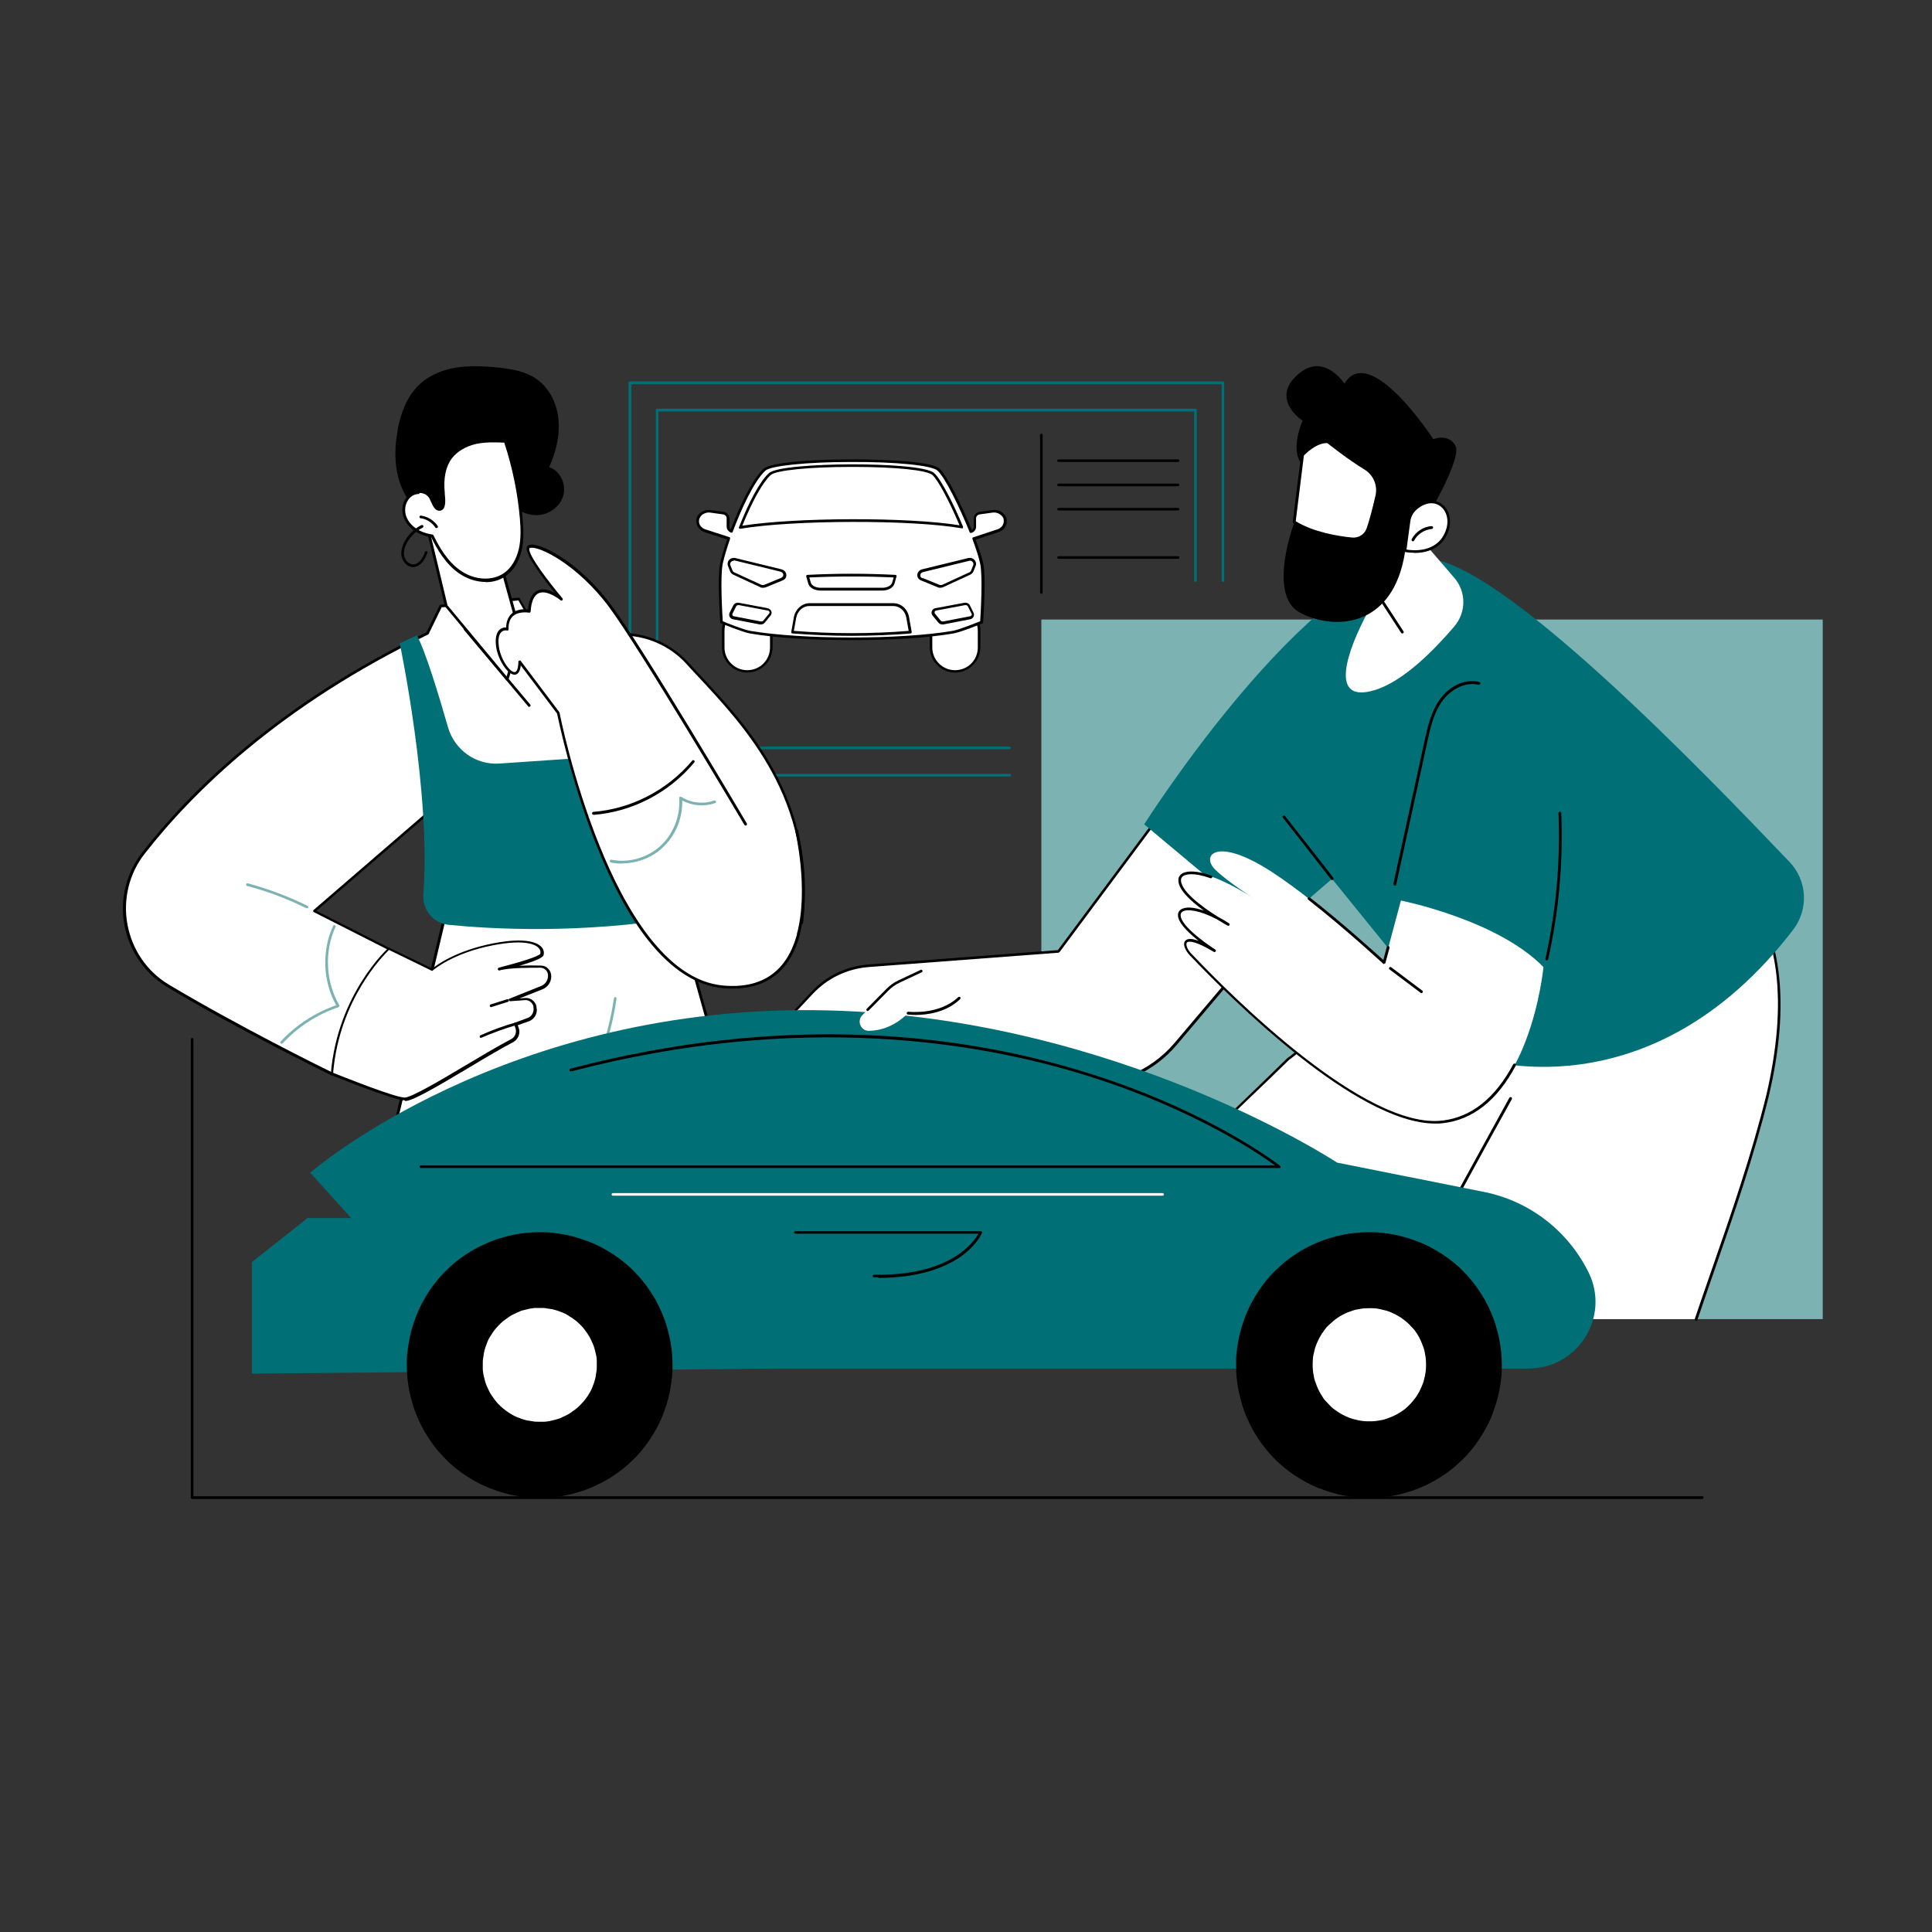 <?xml version="1.0" encoding="UTF-8"?>
<svg id="Calque_1" xmlns="http://www.w3.org/2000/svg" xmlns:xlink="http://www.w3.org/1999/xlink" version="1.1" viewBox="0 0 900 900">
  <rect x="0" y="0" width="900" height="900" fill="#333333" stroke="none"/>
  <!-- Generator: Adobe Illustrator 29.2.1, SVG Export Plug-In . SVG Version: 2.1.0 Build 116)  -->
  <defs>
    <style>
      .st0 {
        fill: none;
      }

      .st1 {
        fill: #fff;
      }

      .st2 {
        fill: #007076;
      }

      .st3 {
        fill: #7db2b2;
      }

      .st4 {
        clip-path: url(#clippath);
      }
    </style>
    <clipPath id="clippath">
      <rect class="st0" x="484" y="288" width="365.1" height="326.7"/>
    </clipPath>
  </defs>
  <path class="st2" d="M470.3,361.7h-176.9c-.3,0-.6-.3-.6-.6v-182.8c0-.3.3-.6.6-.6h276.3c.3,0,.6.3.6.6v92.2c0,.3-.3.6-.6.6s-.6-.3-.6-.6v-91.5h-275v181.5h176.3c.3,0,.6.3.6.6s-.3.6-.6.6Z"/>
  <path class="st2" d="M470.3,349h-164.2c-.3,0-.6-.3-.6-.6v-157.4c0-.3.3-.6.6-.6h250.8c.3,0,.6.3.6.6v79.5c0,.3-.3.6-.6.6s-.6-.3-.6-.6v-78.8h-249.6v156.1h163.6c.3,0,.6.3.6.6s-.3.6-.6.6Z"/>
  <path class="st1" d="M348.1,312.7c-6.2,0-11.2-5-11.2-11.2v-7.8c0-6.2,5-11.2,11.2-11.2s11.2,5,11.2,11.2v7.8c0,6.2-5,11.2-11.2,11.2Z"/>
  <path d="M348.1,313.3c-6.5,0-11.8-5.3-11.8-11.8v-7.8c0-6.5,5.3-11.8,11.8-11.8s11.8,5.3,11.8,11.8v7.8c0,6.5-5.3,11.8-11.8,11.8ZM348.1,283.2c-5.8,0-10.6,4.7-10.6,10.6v7.8c0,5.8,4.7,10.6,10.6,10.6s10.6-4.7,10.6-10.6v-7.8c0-5.8-4.7-10.6-10.6-10.6Z"/>
  <path class="st1" d="M444.9,312.7c-6.2,0-11.2-5-11.2-11.2v-7.8c0-6.2,5-11.2,11.2-11.2s11.2,5,11.2,11.2v7.8c0,6.2-5,11.2-11.2,11.2Z"/>
  <path d="M444.9,313.3c-6.5,0-11.8-5.3-11.8-11.8v-7.8c0-6.5,5.3-11.8,11.8-11.8s11.8,5.3,11.8,11.8v7.8c0,6.5-5.3,11.8-11.8,11.8ZM444.9,283.2c-5.8,0-10.6,4.7-10.6,10.6v7.8c0,5.8,4.7,10.6,10.6,10.6s10.6-4.7,10.6-10.6v-7.8c0-5.8-4.8-10.6-10.6-10.6Z"/>
  <path class="st1" d="M462.2,238.2l-5.8.8c-1.3.2-2.3,1.2-2.3,2.4v4c0,1-.7,1.9-1.7,2.2h-.1c-4.8-12-11.7-25.8-15.2-28.9-6.4-5.8-75.1-5.3-80.9,0-5.1,4.7-11.3,17.4-15.5,28.9-1-.4-1.6-1.2-1.6-2.2v-4c0-1.2-1-2.3-2.3-2.4l-5.8-.8c-3.1-.5-6,1.8-6,4.6s1.4,3.8,3.4,4.4l11.1,3.6c-1.5,4.4-2.7,8.4-3.4,11.5-1.5,6.7,0,27.4,0,27.4,0,0,9.9,4.1,13.4,4.7,24.1,4.1,70.3,4.1,94.3,0,3.5-.6,13.4-4.7,13.4-4.7,0,0,1.5-20.7,0-27.4-.7-3-2-7-3.7-11.5l11.2-3.7c2-.7,3.4-2.5,3.4-4.4-.1-2.9-3-5.1-6.1-4.6Z"/>
  <path d="M396.7,298.2c-17.6,0-35.1-1-47.3-3.1-3.5-.6-13.1-4.6-13.5-4.7-.2,0-.4-.3-.4-.5,0-.8-1.5-20.9,0-27.6.7-3,1.8-6.8,3.2-11l-10.4-3.4c-2.3-.8-3.9-2.8-3.9-5s.6-2.9,1.8-3.9c1.3-1.2,3.1-1.6,4.9-1.4l5.8.8c1.6.2,2.9,1.5,2.9,3.1v3.9c0,.5.2,1,.6,1.3,4-10.7,10.1-23.6,15.4-28.4,3.2-2.9,22.8-4.3,40.7-4.3,16.7,0,37.5,1,41.1,4.3,3.7,3.3,10.4,17.1,15.1,28.6.5-.3.9-.9.9-1.4v-4c0-1.6,1.2-2.8,2.9-3.1l5.8-.8c1.8-.3,3.6.3,4.9,1.4,1.2,1,1.8,2.4,1.8,3.9,0,2.3-1.6,4.3-3.9,5l-10.6,3.5c1.6,4.4,2.9,8.2,3.5,10.9,1.5,6.8,0,26.8,0,27.6,0,.2-.2.5-.4.5-.4.2-10,4.1-13.5,4.7-12.1,2.1-29.7,3.1-47.2,3.1ZM336.7,289.4c1.8.8,9.8,4,12.9,4.5,24.2,4.1,69.9,4.1,94.1,0,3-.5,11.1-3.8,12.9-4.5.2-2.9,1.3-20.8,0-26.9-.6-2.8-1.9-6.8-3.6-11.4,0-.2,0-.3,0-.5,0-.1.2-.3.4-.3l11.2-3.7c1.8-.6,3-2.1,3-3.8s-.5-2.1-1.4-2.9c-1-.9-2.5-1.3-3.9-1.1l-5.8.8c-1,.1-1.8.9-1.8,1.8v4c0,1.2-.8,2.4-2.1,2.8h-.1c-.3.2-.7,0-.8-.3-4.7-11.7-11.5-25.6-15-28.7-2.7-2.4-19.2-4.1-40.3-4-20.6,0-37.4,1.8-39.8,4-5.2,4.7-11.3,17.9-15.3,28.6,0,.2-.2.3-.3.3-.1,0-.3,0-.5,0-1.2-.5-2-1.6-2-2.8v-3.9c0-.9-.8-1.7-1.8-1.8l-5.8-.8c-1.4-.2-2.8.2-3.9,1.1-.9.8-1.4,1.8-1.4,2.9,0,1.7,1.2,3.2,3,3.8l11.1,3.6c.2,0,.3.2.4.3,0,.1,0,.3,0,.5-1.5,4.4-2.7,8.4-3.4,11.5-1.3,6.1-.2,24,0,26.9Z"/>
  <path class="st1" d="M448,245.5c-4.5-10.7-10.2-21.9-13.2-24.7-6-5.5-70.7-5-76.2,0-4.5,4.1-9.8,14.7-13.7,24.9,23.8-4,78.8-4.4,103.2-.2Z"/>
  <path d="M344.8,246.3c-.2,0-.4,0-.5-.2-.1-.2-.2-.4,0-.6,4.7-12.1,9.9-21.5,13.9-25.1,3-2.8,21.4-4,38.3-4.1,15.7,0,35.3,1,38.7,4.1,3.3,3,9.3,15,13.4,24.9,0,.2,0,.5,0,.6-.1.2-.4.3-.6.2-23.7-4.1-78.6-3.9-103,.2,0,0,0,0-.1,0ZM397.7,217.5h-1.2c-19.4,0-35.2,1.6-37.5,3.8-3.7,3.4-8.6,12.2-13.2,23.6,24.6-3.9,77.1-4.1,101.2-.2-4.8-11.3-10-21-12.6-23.4-2.5-2.3-17.5-3.8-36.7-3.8Z"/>
  <path class="st1" d="M369.3,294.4c18.1,1.5,36.7,1.5,54.8,0l-1.2-6.8c-.6-3.5-3.4-6.1-6.7-6.1h-39.1c-3.3,0-6.1,2.5-6.7,6.1l-1.2,6.8Z"/>
  <path d="M396.7,296.2c-9.2,0-18.3-.4-27.5-1.1-.2,0-.3-.1-.5-.2-.1-.1-.1-.3-.1-.5l1.2-6.8c.7-3.8,3.8-6.6,7.3-6.6h39.1c3.6,0,6.7,2.8,7.3,6.6l1.2,6.8c0,.2,0,.3-.1.5-.1.1-.3.2-.5.2-9.1.7-18.3,1.1-27.5,1.1ZM370,293.9c17.7,1.4,35.6,1.4,53.3,0l-1.1-6.1c-.5-3.2-3.1-5.5-6.1-5.5h-39.1c-2.9,0-5.5,2.3-6.1,5.5l-1.1,6.1Z"/>
  <path class="st1" d="M417.1,268.4c-13.8-.7-27.2-.7-40.9,0l.9,3.2c.5,1.6,2.6,2.8,5.1,2.8h28.9c2.5,0,4.6-1.2,5.1-2.8l.9-3.2Z"/>
  <path d="M411.1,275.1h-28.9c-2.8,0-5.2-1.4-5.7-3.3l-.9-3.2c0-.2,0-.4,0-.5.1-.1.3-.3.5-.3,13.8-.7,27.2-.7,41,0,.2,0,.4.1.5.3.1.1.1.3,0,.5l-.9,3.2c-.6,2-2.9,3.3-5.7,3.3ZM377,269l.7,2.4c.4,1.4,2.3,2.4,4.5,2.4h28.9c2.2,0,4.1-1,4.5-2.4l.7-2.4c-13.2-.6-26.1-.6-39.3,0Z"/>
  <path class="st1" d="M354.2,290.2l-12.4-2.4c-1.1-.2-1.7-1.3-1.2-2.2l1.7-3.4c.3-.7,1.2-1,1.9-.9l13.3,2.5c1.2.2,1.8,1.6,1,2.5l-2.7,3.3c-.4.5-1.1.8-1.7.6Z"/>
  <path d="M354.5,290.9c-.1,0-.3,0-.5,0l-12.4-2.4c-.8-.1-1.4-.6-1.7-1.2-.3-.6-.3-1.3,0-1.9l1.7-3.4c.5-.9,1.6-1.4,2.6-1.2l13.3,2.5c.8.2,1.5.7,1.8,1.4.3.7.1,1.5-.3,2l-2.7,3.3c-.4.6-1.2.9-1.9.9ZM343.9,281.9c-.4,0-.8.2-1,.6l-1.7,3.4c-.1.2-.1.5,0,.7s.4.5.8.5l12.4,2.4c.4,0,.9,0,1.2-.4l2.7-3.3c.3-.3.2-.7.1-.8-.1-.3-.4-.6-.8-.6l-13.3-2.5c-.1,0-.2,0-.3,0Z"/>
  <path class="st1" d="M364.1,269.8l-7.8,3.2c-.7.3-1.4.3-2.1,0l-12.6-5.8c-.5-.3-1-.7-1.2-1.2l-1-2.5c-.6-1.6,1-3.2,2.9-2.8l21.3,5.2c1,.3,1.8,1.1,1.8,2.1s-.6,1.6-1.4,1.9Z"/>
  <path d="M355.4,273.8c-.5,0-.9,0-1.3-.3l-12.5-5.8c-.7-.3-1.2-.9-1.5-1.6l-1-2.5c-.3-.9-.2-1.9.5-2.7.8-.9,1.9-1.2,3.1-.9l21.3,5.2c1.3.3,2.3,1.4,2.3,2.7s-.7,2.1-1.8,2.5l-7.8,3.2c-.4.1-.8.2-1.2.2ZM341.9,261.2c-.6,0-1.1.3-1.4.6-.3.4-.5.9-.3,1.4l1,2.5c.1.4.4.7.8.9l12.6,5.8c.5.2,1,.2,1.5,0l7.8-3.2c.6-.3,1-.8,1-1.4s-.5-1.3-1.3-1.5l-21.3-5.2c-.2,0-.4,0-.5,0Z"/>
  <path class="st1" d="M439.4,290.2l12.4-2.4c1.1-.2,1.7-1.3,1.2-2.2l-1.7-3.4c-.3-.7-1.2-1-1.9-.9l-13.3,2.5c-1.2.2-1.8,1.6-1,2.5l2.7,3.3c.4.5,1.1.8,1.7.6Z"/>
  <path d="M439,290.9c-.7,0-1.4-.3-1.9-.9l-2.7-3.3c-.5-.6-.6-1.4-.3-2,.3-.8.9-1.3,1.8-1.4l13.3-2.5c1.1-.2,2.2.3,2.6,1.2l1.7,3.4c.3.6.3,1.3,0,1.9-.3.6-.9,1.1-1.7,1.2l-12.4,2.4c-.1,0-.3,0-.4,0ZM449.7,281.9c0,0-.2,0-.2,0l-13.3,2.5c-.4,0-.7.3-.8.6,0,.2-.1.5.1.8l2.7,3.3c.3.3.7.5,1.2.4l12.4-2.4c.3,0,.6-.3.8-.5s.1-.5,0-.7l-1.7-3.4c-.2-.4-.6-.6-1.1-.6Z"/>
  <path class="st1" d="M429.4,269.8l7.8,3.2c.7.3,1.4.3,2.1,0l12.6-5.8c.5-.3,1-.7,1.2-1.2l1-2.5c.6-1.6-1-3.2-2.9-2.8l-21.3,5.2c-1,.3-1.8,1.1-1.8,2.1s.6,1.6,1.4,1.9Z"/>
  <path d="M438.1,273.8c-.4,0-.8,0-1.2-.2l-7.8-3.2c-1.1-.4-1.8-1.4-1.8-2.5s.9-2.4,2.3-2.7l21.3-5.2c1.2-.3,2.3,0,3.1.9.7.8.9,1.8.5,2.7l-1,2.5c-.3.7-.8,1.2-1.5,1.6l-12.6,5.8c-.4.2-.9.3-1.3.3ZM429.7,269.2l7.8,3.2c.5.2,1.1.2,1.5,0l12.6-5.8c.4-.2.7-.5.8-.9l1-2.5c.2-.5,0-1-.3-1.4-.3-.4-1-.8-1.8-.5l-21.3,5.2c-.8.2-1.3.8-1.3,1.5s.4,1.1,1,1.4Z"/>
  <path d="M485.1,276.6c-.3,0-.6-.3-.6-.6v-73.4c0-.3.3-.6.6-.6s.6.3.6.6v73.4c0,.3-.3.6-.6.6Z"/>
  <path d="M548.8,215.2h-55.7c-.3,0-.6-.3-.6-.6s.3-.6.6-.6h55.7c.3,0,.6.3.6.6s-.3.6-.6.6Z"/>
  <path d="M548.8,226.5h-55.7c-.3,0-.6-.3-.6-.6s.3-.6.6-.6h55.7c.3,0,.6.3.6.6s-.3.6-.6.6Z"/>
  <path d="M548.8,237.8h-55.7c-.3,0-.6-.3-.6-.6s.3-.6.6-.6h55.7c.3,0,.6.3.6.6s-.3.6-.6.6Z"/>
  <path d="M548.8,260.3h-55.7c-.3,0-.6-.3-.6-.6s.3-.6.6-.6h55.7c.3,0,.6.3.6.6s-.3.6-.6.6Z"/>
  <g class="st4">
    <path class="st3" d="M485.1,288.6h364v325.9h-364v-325.9Z"/>
  </g>
  <path class="st1" d="M640.8,614.6l52.8-52.5,84.3-95.8s-68.4-68-96.1-48.2c-2.9,2.1-7.4,6.1-13.2,11.6-30.1,29-100.6,91.4-146.1,142.1-12.6,14-19.8,25.4-24.4,42.9h142.7Z"/>
  <path d="M498.2,615.2c0,0-.1,0-.2,0-.3-.1-.5-.5-.4-.8,5.2-15.4,11.3-27.1,19.1-36.6,20.9-24.9,42.6-45.9,65.6-68,5.7-5.5,11.6-11.2,17.4-16.9,0,0,0,0,0,0,.9-.6,1.7-1.2,2.5-1.9.8-.6,1.6-1.3,2.5-1.9,6-5.7,11.9-11.3,17.7-16.8,19.3-18.5,37.6-35.9,57.6-53.9,5.3-4.1,12.1-5.5,20.3-4,25.8,6.3,44,21.9,63.3,38.4,4.2,3.6,8.5,7.3,12.9,10.9,1.1.8,1.3,1.8,1.3,2.4,0,2-2.2,3.6-3.2,4.3-.2.2-.3.6-.5,1-.2.5-.4,1.1-.8,1.5-4.3,4.8-8.6,9.6-12.9,14.4-23,25.6-44.7,49.7-66.2,75.5,0,0,0,0,0,0-11.1,9.9-21.7,20.8-32,31.2-6.8,7-13.9,14.2-21.2,21.1-.3.2-.7.2-.9,0-.2-.3-.2-.7,0-.9,7.2-6.9,14.3-14.1,21.1-21.1,10.3-10.5,20.9-21.3,32-31.3,21.5-25.8,43.2-49.9,66.2-75.5,4.3-4.8,8.6-9.6,12.9-14.4.2-.2.4-.6.5-1.1.2-.5.4-1.1.8-1.5h0c1.3-1,2.7-2.3,2.7-3.4,0-.5-.3-.9-.8-1.4-4.4-3.6-8.8-7.3-13-10.9-19.2-16.4-37.3-31.9-62.7-38.1-7.8-1.4-14.3-.2-19.2,3.7-20,18-38.2,35.4-57.5,53.9-5.8,5.6-11.7,11.2-17.7,16.9,0,0,0,0,0,0-.9.6-1.7,1.2-2.5,1.9-.8.6-1.6,1.3-2.5,1.9-5.8,5.7-11.7,11.4-17.4,16.8-23,22.1-44.7,43-65.5,67.9-7.8,9.4-13.8,21-18.9,36.2,0,.4-.3.5-.6.5Z"/>
  <path class="st1" d="M790.1,614.6c12.2-34.7,22.3-65.1,30-92.4,22.5-79.5-7.8-108.8-8.5-110.8l-76.6,43.2-88.2,159.9h143.3Z"/>
  <path d="M790.1,615.2c0,0-.1,0-.2,0-.3-.1-.5-.5-.4-.8,2.5-7.5,5.2-15.1,7.7-22.4,9.2-26.4,18.7-53.8,25.7-82.2,9.9-42.9,6.1-75-11.8-97.9-.2-.3-.2-.7.1-.9.3-.2.7-.2.9.1,9.9,12.7,15.6,28.7,17,47.5,1.1,15.3-.5,32.1-5,51.5-7,28.5-16.5,55.9-25.7,82.4-2.5,7.3-5.2,14.9-7.7,22.4,0,.3-.3.5-.6.5Z"/>
  <path d="M646.9,615.2c-.1,0-.2,0-.3,0-.3-.2-.4-.6-.2-.9,10.9-19.4,21.8-39.2,32.3-58.5,8-14.5,16.2-29.6,24.4-44.4.2-.3.5-.4.9-.3.3.2.4.6.3.9-8.2,14.8-16.5,29.8-24.4,44.4-10.5,19.2-21.4,39.1-32.3,58.5-.2.3-.4.4-.6.4Z"/>
  <path class="st1" d="M546.3,371.8l-53.2,71.4-88.6,6.7c-10,.8-19.4,5.3-26.2,12.6l-21.5,23.1,142.8,19.2c18.1,2.4,36.2-4.5,48-18.5l54-63.8-55.5-50.7Z"/>
  <path d="M506.9,505.9c-2.4,0-4.9-.2-7.3-.5l-142.8-19.2c-.2,0-.4-.2-.5-.4,0-.2,0-.5.1-.6l21.5-23.1c7-7.5,16.4-12,26.6-12.8l88.3-6.7,53-71.2c.1-.1.3-.2.5-.3.2,0,.3,0,.5.2l55.4,50.7c.3.2.3.6,0,.9l-54,63.8c-10.4,12.3-25.4,19.2-41.3,19.2ZM358.1,485.1l141.6,19c18,2.4,35.7-4.4,47.5-18.3l53.6-63.3-54.5-49.8-52.7,70.8c-.1.1-.3.2-.5.3l-88.6,6.7c-9.9.8-19,5.2-25.8,12.4l-20.7,22.1Z"/>
  <path class="st2" d="M688.3,492.8s80,27.8,147.1-59.8c7.2-9.5,6.5-22.8-1.7-31.4-36.6-38.3-137.2-143.6-170.7-141.4-53.7,3.5-130,123.8-130,123.8l59.4,49.7,28.1-24.3,67.7,83.5Z"/>
  <path d="M620.6,410c-.2,0-.4,0-.5-.3-1.5-2-6.5-8.3-11.2-14.4-4.8-6.1-9.7-12.4-11.3-14.4-.2-.3-.2-.7.1-.9.3-.2.7-.2.9.1,1.5,2,6.5,8.3,11.3,14.4,4.8,6.1,9.7,12.4,11.2,14.4.2.3.2.7-.1.9-.1.1-.3.1-.4.1Z"/>
  <path d="M649.7,412.5c0,0,0,0-.1,0-.3,0-.6-.4-.5-.8l14.4-66.1c1.4-6.5,3-13.8,7.1-19.6,3.8-5.5,11.1-10.2,18.5-8.3.3,0,.6.4.5.8s-.4.5-.8.5c-6.8-1.7-13.7,2.9-17.1,7.8-4,5.6-5.5,12.8-6.9,19.2l-14.4,66.1c0,.3-.3.5-.6.5Z"/>
  <path d="M720.5,447.4c0,0,0,0-.1,0-.3,0-.5-.4-.5-.8,5-22.2,7-45,6.1-67.8,0-.3.3-.6.6-.7.3,0,.6.3.7.6.9,22.9-1.1,45.8-6.1,68.1,0,.3-.3.5-.6.5Z"/>
  <path class="st1" d="M719,450.5s-6.3,67.2-46.7,72c-40.4,4.8-112.6-72.8-117.3-77.7-4.7-4.9-4.5-11.6,11-2.1,0,0-14.8-9.4-16.3-15.5-1.5-6.1,9.6-5.2,22.6,3.3,0,0-23.9-12.9-22.6-21.3.7-4.3,11.7-5.5,35.8,10.2,0,0-13.4-8.3-19.5-14.4-6.3-6.3,0-14.5,22.3-1.4,21.9,12.9,56.5,45,56.5,45l7.8-29.1s45,8.9,66.5,31.1Z"/>
  <path d="M644.7,449.1c-.1,0-.3,0-.4-.2-.2-.2-17.3-16-34.9-29.8-.3-.2-.3-.6-.1-.9.2-.3.6-.3.9-.1,15.5,12.1,30.6,25.9,34.2,29.1l1.6-6c0-.3.4-.5.8-.5.3,0,.5.4.5.8l-1.9,7c0,.2-.2.4-.4.4,0,0-.1,0-.2,0Z"/>
  <path d="M668.6,523.4c-36.9,0-95.8-58.9-113.4-77.4l-.7-.7c-2.1-2.2-3.8-5.3-2.4-7,1-1.2,3.1-1.2,6.3,0-4.1-3.2-8.6-7.4-9.5-10.8-.5-2.1.3-3.2,1.2-3.8,2-1.4,5.9-1.2,10.7.5-6.2-4.5-12.6-10.3-11.8-14.9.1-1,.8-1.8,1.7-2.4,2.6-1.5,7.4-1.2,13.6,1,.3.1.5.5.4.8s-.5.5-.8.4c-8.2-2.9-11.5-1.7-12.6-1.1-.6.4-1,.9-1.1,1.5-.8,5.1,9.6,12.9,17.2,17.6,1.7.9,3.4,1.9,5.1,3,.3.2.4.6.2.9-.2.3-.5.4-.8.2-.3-.1-2.3-1.3-5.1-3-7.6-4-13.8-5-16-3.5-.7.5-1,1.3-.7,2.5,1.4,5.8,15.9,15.1,16,15.1.3.2.4.6.2.9-.2.3-.6.4-.9.2-7.9-4.8-11.7-5.3-12.5-4.3-.6.8,0,3.1,2.3,5.4l.7.7c18.1,19.1,80.2,81.1,116.1,76.8,13.4-1.6,24.5-10.4,32.9-26.2.2-.3.5-.4.9-.3s.4.5.3.9c-8.6,16.2-20,25.2-33.8,26.8-1.3.2-2.6.2-3.8.2Z"/>
  <path d="M662.2,462.6c-.1,0-.3,0-.4-.1l-14.5-10.9c-.3-.2-.3-.6-.1-.9.2-.3.6-.3.9-.1l14.5,10.9c.3.2.3.6.1.9-.1.1-.3.2-.5.2Z"/>
  <path class="st1" d="M647,233.8l30.4,35.3c5.7,6.5,5.7,16.2,0,22.8-9.2,10.8-23.7,25.6-37.1,29.6-21.8,6.6-12.5-18.9-3.2-36.2,0,0,2.4-51.1,9.9-51.6Z"/>
  <path d="M653.2,295.1c-.2,0-.4-.1-.5-.3l-12.1-18.6c-.2-.3-.1-.7.2-.9.3-.2.7-.1.9.2l12.1,18.6c.2.3.1.7-.2.9,0,0-.2.1-.3.1Z"/>
  <path d="M665.4,239.8s16-26.8,12.5-32.4c-3.6-5.7-10.2-2.8-10.2-2.8,0,0-29.5-45.5-41.4-25.9,0,0-8.9-13.7-20.1-5.5-11.1,8.2-7.3,17.2.6,22.8,0,0-6.6,14.4.4,21,7,6.6.6,23.9-4.2,26.2,0,0-12.8,33.7,2.4,42.1,15.2,8.3,43.8,8,49.2-28.7l10.9-16.7Z"/>
  <path class="st1" d="M656.4,242.6l-1.9,13.9s14.5,3.2,19.3-8.3c4.4-10.6-5.3-19.4-14.5-11-1.6,1.4-2.5,3.4-2.9,5.5Z"/>
  <path d="M658.8,257.5c-2.6,0-4.4-.4-4.5-.4-.3,0-.6-.4-.5-.7l1.9-13.9c.3-2.2,1.4-4.3,3.1-5.8,5-4.6,9.8-4,12.7-2,3.9,2.7,5.1,8.4,2.8,13.8-3.3,7.8-10.7,9.1-15.6,9.1ZM655.2,256c2.7.5,13.9,1.7,18-8.1,2.4-5.6.4-10.3-2.4-12.2-3.1-2.2-7.4-1.5-11.1,1.9-1.4,1.3-2.4,3.1-2.7,5.1l-1.8,13.3Z"/>
  <path d="M658.2,252.1c0,0-.2,0-.3,0-.3-.2-.4-.5-.3-.9,1.8-3.4,5.4-5.9,9.3-6.1.3,0,.7.2.7.6,0,.3-.2.7-.6.7-3.4.3-6.7,2.4-8.3,5.5-.1.2-.4.3-.6.3Z"/>
  <path class="st1" d="M606.7,212s5.7-6.4,11.7-6.1c0,0,9,7.4,17.3,12.4,4.3,2.6,6.5,7.7,5.5,12.7-1.1,5-2.5,11-4.2,15.6-1.1,3.1-4.2,5-7.4,4.6-6.7-.7-18.5-2.7-26.8-8l3.8-31.2Z"/>
  <path d="M630.4,251.8c-.3,0-.5,0-.8,0-6.5-.7-18.6-2.7-27.1-8-.2-.1-.3-.4-.3-.6l3.9-31.2c0-.1,0-.3.1-.3.2-.3,5.9-6.7,12.2-6.3.1,0,.3,0,.4.1,0,0,9.1,7.4,17.3,12.3,4.6,2.8,6.9,8.1,5.7,13.3-1.4,6.6-2.8,11.9-4.2,15.7-1.1,3.1-4,5.1-7.3,5.1ZM603.6,242.8c8.2,5.1,19.9,7,26.2,7.6,3,.3,5.8-1.4,6.8-4.2,1.3-3.7,2.7-9,4.2-15.5,1-4.7-1.1-9.5-5.2-12-7.6-4.6-16-11.3-17.3-12.3-5.1-.1-10,4.9-10.9,5.8l-3.8,30.6Z"/>
  <path class="st3" d="M354.1,593l-6.7-51.7-57.2-87.8-76.3,24.7-24.4,47.8-20.5,67h185.2Z"/>
  <path class="st1" d="M209.5,417.5l-31.8,133.7s54.4,16.7,96.4-46.1c0,0,14.4,49.9,76.7,46.1l-39.7-141.6-101.6,8Z"/>
  <path d="M350.8,551.8c-.3,0-.5-.2-.6-.5l-39.6-141.1-100.6,7.9-31.7,133.2c0,.3-.4.5-.8.5-.3,0-.5-.4-.5-.8l31.8-133.7c0-.3.3-.5.6-.5l101.6-8c.3,0,.6.2.7.5l39.7,141.6c0,.3-.1.7-.4.8,0,0-.1,0-.2,0Z"/>
  <path class="st3" d="M275.1,503.7c0,0-.2,0-.3,0-.3-.1-.5-.5-.3-.8,5.7-12,9.6-24.7,11.5-37.9,0-.3.4-.6.7-.5.3,0,.6.4.5.7-1.9,13.3-5.8,26.2-11.6,38.3-.1.2-.4.3-.6.3Z"/>
  <path class="st1" d="M205.4,282.2l36.2-3.3,9.8,17,37.8-.5c11.7-.1,22.8,4.7,30.8,13.3,23,24.9,60.6,60.1,53.6,121l-75.4-27.9-92.3,1.5-3.4-27.6-56.2,48.5,34.8,17.7-26.6,58.3s-42.2-20.6-76.3-41c-21.5-12.9-26.9-42.1-11.4-61.9,22.5-28.8,63.4-69.2,132.3-102.3l6.3-12.8Z"/>
  <path d="M154.6,500.9c0,0-.2,0-.3,0-.4-.2-42.6-20.8-76.4-41.1-10.4-6.2-17.6-16.7-19.9-28.7-2.3-12.1.8-24.5,8.3-34.1,22.1-28.3,63-69,132.3-102.4l6.2-12.6c0-.2.3-.3.5-.3l36.2-3.3c.3,0,.5,0,.6.3l9.6,16.6,37.4-.5c11.8-.1,23.2,4.8,31.3,13.5,1.5,1.6,3,3.3,4.6,5,23.5,25,55.7,59.3,49.1,116.6,0,.2-.1.4-.3.5-.2.1-.4.1-.5,0l-75.3-27.8-92.2,1.5c-.3,0-.6-.2-.6-.5l-3.2-26.4-54.6,47.1,34,17.3c.3.1.4.5.3.8l-26.6,58.3c0,.1-.2.3-.4.3,0,0-.1,0-.2,0ZM205.8,282.8l-6.1,12.5c0,.1-.2.2-.3.3-69.2,33.3-110,73.9-132,102.1-7.3,9.3-10.2,21.4-8,33.1,2.2,11.7,9.2,21.9,19.3,27.9,31.6,18.9,70.5,38.2,75.7,40.7l26.1-57.1-34.3-17.4c-.2,0-.3-.3-.3-.5,0-.2,0-.4.2-.5l56.2-48.5c.2-.1.4-.2.6-.1.2,0,.4.3.4.5l3.3,27.1,91.7-1.5c0,0,.1,0,.2,0l74.6,27.6c6.1-56.2-25.6-90-48.8-114.8-1.6-1.7-3.1-3.3-4.6-5-7.8-8.5-18.9-13.3-30.3-13.1l-37.8.5c-.2,0-.4-.1-.5-.3l-9.6-16.6-35.5,3.2Z"/>
  <path class="st3" d="M143,423.1c0,0-.2,0-.3,0-8.8-4.4-18.1-7.9-27.6-10.4-.3,0-.5-.4-.4-.8,0-.3.4-.5.8-.4,9.5,2.6,18.9,6.1,27.8,10.5.3.1.4.5.3.8,0,.2-.3.3-.5.3Z"/>
  <path class="st3" d="M131.2,486.2c-.1,0-.3,0-.4-.2-.3-.2-.3-.6,0-.9,7.1-7.6,16-13.4,25.8-16.8-6.2-11-6.8-25.5-1.4-37,.1-.3.5-.5.8-.3.3.1.5.5.3.8-5.3,11.4-4.6,25.7,1.8,36.5,0,.2.1.4,0,.5s-.2.3-.4.4c-9.9,3.3-18.9,9.1-26,16.8-.1.1-.3.2-.5.2Z"/>
  <path d="M246.6,329.3c-.2,0-.4,0-.5-.2l-30-35.7c-.2-.3-.2-.7,0-.9.3-.2.7-.2.9,0l30,35.7c.2.3.2.7,0,.9-.1,0-.3.1-.4.1Z"/>
  <path class="st2" d="M186.2,299.6s14.7,69.8,11,117c-.5,7.2,4.6,13.4,11.6,14.2,20.2,2,61.5,4.4,109.2-3.5,5.1-.8,8.5-5.8,7.6-11-4.8-25.2-19-94.4-36.3-121.9l-6-.3s5.7,20.4,9.6,37.8c2.3,10.2-4.9,20-15.1,20.7l-45.3,3.1c-10.8.7-20.7-6.3-23.8-16.9-4.4-15.4-10.7-36-14.5-42.8l-8,3.7Z"/>
  <path class="st1" d="M181.2,442s-23.5,20.7-26.6,58.3c0,0,28.2,11.5,33.8,11.7,5.1.2,36.5-20.4,50-27.3,2.2-1.1,3.2-3.7,2.3-6l-.6-1.7,5.9-2.2c2.3-.8,3.6-3.3,3.1-5.7v-.4c-.6-2.2-2.5-3.6-4.7-3.4l-6.8.5,14.7-5.9c2.2-.9,3.6-3,3.6-5.4s-1.9-4.3-4.2-4.4c-5.4,0-14.7,0-19.2,1.2,0,0,19.2-4.7,19.8-6.9.9-3.2-3-8.5-22.4-4.8s-28.6,11.9-28.6,11.9l-20.1-9.7Z"/>
  <path d="M188.6,512.6h0c-5.7-.2-32.9-11.3-34.1-11.7-.3-.1-.4-.4-.4-.6,3.1-37.3,26.6-58.5,26.8-58.7.2-.2.5-.2.7,0l19.8,9.6c1.8-1.5,11-8.4,28.6-11.8,15.2-2.9,20.4-.2,22.2,1.7,1,1.1,1.4,2.5,1,3.9-.4,1.4-5.8,3.3-11.3,4.9,3.6-.2,7.4-.2,10.1-.1,2.7,0,4.8,2.3,4.8,5s-1.6,5-4,6l-10.8,4.3,2.6-.2c2.5-.2,4.7,1.4,5.3,3.9v.4c.7,2.7-.8,5.5-3.4,6.5l-5.3,1.9.4,1.1c1,2.6-.2,5.5-2.6,6.8-5,2.6-12.5,7-20.3,11.7-15.9,9.5-26.6,15.7-29.9,15.7ZM155.3,499.8c3.6,1.4,28.1,11.3,33.2,11.5h0c3.1,0,17-8.2,29.2-15.5,7.9-4.7,15.3-9.1,20.4-11.7,1.9-1,2.7-3.2,2-5.2l-.6-1.7c-.1-.3,0-.7.4-.8l5.9-2.2c2-.7,3.1-2.9,2.7-5v-.4c-.5-1.8-2.2-3.1-4-2.9l-6.8.5c-.3,0-.6-.2-.7-.5s0-.6.4-.7l14.7-5.9c2-.8,3.2-2.7,3.2-4.8s-1.6-3.7-3.6-3.7c-4.8,0-13.2,0-17.9,1-.4,0-.8.2-1.1.3-.3,0-.7-.1-.8-.5,0-.3.1-.7.4-.8.3,0,.7-.2,1.1-.3,8.7-2.2,17.7-5,18.3-6.2.1-.5.3-1.6-.8-2.7-1.2-1.4-5.8-4.2-21-1.3-19,3.6-28.2,11.7-28.3,11.8-.2.2-.5.2-.7,0l-19.7-9.6c-2.7,2.7-23,22.9-26,57.1Z"/>
  <path d="M228.8,469.2c-.3,0-.5-.2-.6-.5-.1-.3,0-.7.4-.8l7.6-2.4c.3-.1.7,0,.8.4.1.3,0,.7-.4.8l-7.6,2.4c0,0-.1,0-.2,0Z"/>
  <path d="M224.1,483.5c-.2,0-.5-.1-.6-.4-.1-.3,0-.7.3-.8,5.3-2.4,10.8-4.4,16.4-6,.3,0,.7,0,.8.4,0,.3,0,.7-.4.8-5.5,1.6-11,3.6-16.3,5.9,0,0-.2,0-.3,0Z"/>
  <path class="st1" d="M198.4,242.9l9.4,39.2,28.5,34.3,6.3-20.5s-5.4-18.5-10.9-39.4c-5.5-21-33.3-13.6-33.3-13.6Z"/>
  <path d="M236.3,317c-.2,0-.4,0-.5-.2l-28.5-34.3c0,0-.1-.2-.1-.3l-9.4-39.2c0-.3.1-.7.5-.8.6-.2,15-3.9,25.2,2,4.4,2.6,7.4,6.6,8.8,12,5.5,20.7,10.8,39.2,10.9,39.4,0,.1,0,.2,0,.4l-6.3,20.5c0,.2-.3.4-.5.4h0ZM208.3,281.8l27.7,33.3,5.9-19.2c-.6-2-5.7-19.6-10.8-39.3-1.3-5-4.1-8.8-8.2-11.2-8.7-5-20.9-2.7-23.7-2.1l9.2,38.4Z"/>
  <path d="M185.2,200.2c1.5-7.8,4.4-15.6,10.1-21,4.7-4.5,11-7,17.4-8,6.4-1,12.9-.6,19.3,0,6.3.7,12.8,1.7,18,5.4,6.1,4.3,9.6,11.7,10.2,19.2.6,7.5-1.3,15-4.4,21.8,4.8,1.5,7.8,7.3,6.8,12.4-1,5.1-5.6,9-10.6,9.8s-10.3-1.3-13.9-4.9c-3.9-3.9-6.4-9.7-11.7-11.4-2.8,3.1-5,6.6-7.5,9.9-2.5,3.3-5.4,6.4-9,8.4s-8.2,2.5-11.8.6c-2.6-1.3-5-3.9-6.3-6.5-1.3-2.4-2.8-4.8-4-7.3-2.7-5.6-3.7-11.8-3.6-18,0-3.5.5-7,1.1-10.4Z"/>
  <path class="st1" d="M199.8,231.4c-2-2.3-5.8-2.5-8.3-.8-2.5,1.7-3.8,5.1-3.3,8.1.4,3.1,2.3,5.8,4.7,7.7,2.5,1.8,5.4,2.9,8.4,3.3,3.2,6.6,7.2,13.1,13.3,17.1,6.1,4,14.5,5.1,20.4.9,3.8-2.7,6.2-7.1,7.2-11.6,1-4.6.9-9.3.5-14-1-12.3-3.5-24.5-7.5-36.3-4.6-.2-9.2-.4-13.7.6-4.5,1-8.9,3.2-11.7,7-3.4,4.6-4,10.8-3.4,16.6.2,1.8,1.2,7.8-2.1,7.6-2.2-.2-3.2-4.9-4.5-6.3Z"/>
  <path d="M226.2,271.1c-4.3,0-8.6-1.5-11.9-3.7-6.7-4.4-10.8-11.8-13.4-17.1-3.3-.6-6.1-1.7-8.4-3.4-2.7-2.1-4.6-5-5-8.1-.5-3.4,1-7,3.6-8.7,2.9-2,7-1.6,9.2.9.5.6.9,1.5,1.4,2.5.7,1.5,1.6,3.5,2.7,3.6.4,0,.7,0,1-.3,1.1-1.1.7-4.6.5-6,0-.2,0-.4,0-.6-.7-7.2.5-12.9,3.6-17,2.6-3.5,6.9-6.1,12-7.2,4.6-1,9.4-.9,13.9-.6.3,0,.5.2.6.4,4,11.8,6.6,24,7.5,36.4.4,4.6.6,9.5-.5,14.2-1.2,5.2-3.8,9.5-7.5,12-2.8,2-6,2.8-9.2,2.8ZM195.3,230.1c-1.2,0-2.4.3-3.4,1-2.2,1.5-3.5,4.6-3.1,7.5.3,2.7,2,5.4,4.5,7.2,2.1,1.6,4.8,2.7,8.1,3.2.2,0,.4.2.5.3,2.5,5.1,6.5,12.5,13.1,16.8,6.3,4.2,14.4,4.6,19.7.9,3.4-2.3,5.8-6.3,7-11.3,1-4.6.9-9.3.5-13.8-1-12.1-3.5-24.2-7.3-35.7-4.3-.2-8.8-.3-13.1.6-4.8,1.1-8.8,3.5-11.3,6.7-2.9,3.9-4,9.3-3.3,16.2,0,.1,0,.3,0,.5.2,1.9.6,5.5-.8,7-.5.5-1.2.8-2,.7-1.8-.1-2.8-2.3-3.7-4.3-.4-.9-.8-1.8-1.2-2.2-1-1.2-2.6-1.8-4.1-1.8Z"/>
  <path d="M203.3,246c-.2,0-.4,0-.5-.3-1.6-2.3-4.2-4-6.9-4.3-.3,0-.6-.4-.5-.7,0-.3.4-.6.7-.5,3.1.4,6,2.2,7.8,4.8.2.3.1.7-.2.9-.1,0-.3.1-.4.1Z"/>
  <path d="M192.5,264.2c-2.7,0-4.8-2.4-5.4-4.8-.6-2.8.5-5.6,1.5-7.4,1.8-3.1,4.5-5.8,7.7-7.4.3-.1.7,0,.9.3.1.3,0,.7-.3.9-3,1.5-5.5,3.9-7.2,6.8-.9,1.6-1.9,4.1-1.4,6.5.4,1.9,2.2,3.9,4.4,3.8,1.2,0,2.3-.8,3.3-2,.9-1.1,1.5-2.5,2-3.8.1-.3.5-.5.8-.3.3.1.5.5.3.8-.6,1.4-1.2,2.9-2.2,4.1-1.2,1.4-2.7,2.3-4.2,2.5-.1,0-.3,0-.4,0Z"/>
  <path class="st1" d="M361,385.6l-13.6-1.7s-48.6-82.2-63.3-101.8-33.1-29.1-37.5-27.5c-4.4,1.6,14.9,24.4,14.9,24.4,0,0-13.8-11.5-14.9,5.7,0,0-10.6-2.1-10.2,8.3,0,0-5.4-1.4-4.8,7.3.6,8.7,10.1,20.4,10.5,8l18,23.9s24.1,122.9,76.8,127.5c38.4,3.3,39.1-36.8,36.6-58.8-3.6-5.6-7.7-10.8-12.5-15.2Z"/>
  <path d="M341.3,460.5c-1.4,0-2.9,0-4.5-.2-12.2-1.1-23.9-8.5-34.7-22.1-8.6-10.8-16.7-25.6-24-43.8-12-29.9-18.1-59.7-18.6-62l-16.9-22.4c-.4,3.5-1.8,4.3-2.9,4.3h0c-3.4,0-8.2-7.7-8.7-14-.3-3.5.4-5.9,1.9-7.1,1-.8,2.1-1,2.9-.9,0-2.8,1-5,2.6-6.5,2.5-2.2,6.1-2.1,7.6-1.9.4-4.8,2-7.8,4.6-8.9,2.5-1.1,5.5,0,7.8,1.1-4.8-5.9-13.9-17.7-13-21.1.1-.5.5-.9,1-1.1,4.7-1.7,23.3,7.8,38.2,27.8,14.5,19.3,62.8,101,63.3,101.9.2.3,0,.7-.2.9-.3.2-.7,0-.9-.2-.5-.8-48.8-82.4-63.2-101.7-14.6-19.6-32.9-28.7-36.8-27.3,0,0-.2,0-.2.2-.8,2.8,9.1,15.7,15.4,23.2.2.3.2.6,0,.9-.2.2-.6.3-.9,0,0,0-6-5-10.1-3.3-2.2,1-3.5,3.8-3.8,8.5,0,.2-.1.3-.3.5s-.3.1-.5.1c0,0-4.6-.8-7.3,1.5-1.5,1.3-2.3,3.4-2.2,6.2,0,.2,0,.4-.2.5-.1.1-.4.2-.5.1,0,0-1.4-.3-2.5.6-1.2,1-1.7,3.1-1.4,6,.4,5.9,4.9,12.8,7.4,12.8,1.1,0,1.7-1.8,1.8-4.8,0-.3.2-.5.4-.6.3,0,.6,0,.7.2l18,23.9c0,0,0,.2.1.3,0,.3,6.1,31,18.6,61.9,11.4,28.4,30.7,62.7,57.6,65.1,18.2,1.6,29.8-6.6,34.5-24.3,0-.3.4-.5.8-.5.3,0,.6.4.5.8-4.5,16.9-15,25.4-31.4,25.4Z"/>
  <path d="M372,435.6c0,0-.1,0-.2,0-.3,0-.5-.4-.5-.8,5.5-20.7-.8-47.4-.8-47.7,0-.3.1-.7.5-.8.3,0,.7.1.8.5,0,.3,6.3,27.3.8,48.3,0,.3-.3.5-.6.5Z"/>
  <path d="M276.4,379.5c-.3,0-.6-.3-.6-.6,0-.3.2-.7.6-.7,17.7-1.4,34.5-10.1,46.1-23.9.2-.3.6-.3.9,0s.3.6,0,.9c-11.7,14.1-28.9,23-46.9,24.4h0Z"/>
  <path class="st3" d="M289.7,402.3c-1.7,0-3.4-.1-5.1-.5-.3,0-.6-.4-.5-.8,0-.3.4-.6.8-.5,8,1.6,16.7-.9,22.7-6.4,6.1-5.5,9.4-14.1,8.8-22.3,0-.2,0-.5.3-.6.2-.1.5-.1.7,0,4.4,2.9,10.3,3.5,15.3,1.7.3-.1.7,0,.8.4s0,.7-.4.8c-4.9,1.8-10.7,1.3-15.3-1.2.3,8.2-3.2,16.6-9.3,22.1-5,4.7-11.9,7.2-18.8,7.2Z"/>
  <path class="st2" d="M117.4,640v-52.1l25.9-20.5h20.3l-19.1-21.1s91-79.5,241.7-75.6c134.2,3.4,236.7,70.9,236.7,70.9l68.2,13.6c21.3,4.2,39.3,18.1,48.9,37.5,10.2,20.6-4.8,44.8-27.9,44.8h-347.8l-247,2.4Z"/>
  <path d="M295.2,592.1c1.4,1.4,2.8,2.9,4.1,4.5,1.3,1.6,2.5,3.2,3.6,4.9s2.2,3.4,3.1,5.2,1.8,3.6,2.6,5.5,1.5,3.8,2,5.7,1.1,3.9,1.5,5.9c.4,2,.7,4,.9,6s.3,4,.3,6.1,0,4-.3,6.1-.5,4-.9,6c-.4,2-.9,3.9-1.5,5.9s-1.3,3.8-2,5.7c-.8,1.9-1.6,3.7-2.6,5.5s-2,3.5-3.1,5.2c-1.1,1.7-2.3,3.3-3.6,4.9-1.3,1.6-2.6,3.1-4.1,4.5-1.4,1.4-2.9,2.8-4.5,4.1-1.6,1.3-3.2,2.5-4.9,3.6s-3.4,2.2-5.2,3.1-3.6,1.8-5.5,2.6c-1.9.8-3.8,1.5-5.7,2-1.9.6-3.9,1.1-5.9,1.5-2,.4-4,.7-6,.9-2,.2-4,.3-6.1.3s-4,0-6.1-.3c-2-.2-4-.5-6-.9-2-.4-3.9-.9-5.9-1.5-1.9-.6-3.8-1.3-5.7-2-1.9-.8-3.7-1.6-5.5-2.6-1.8-1-3.5-2-5.2-3.1-1.7-1.1-3.3-2.3-4.9-3.6-1.6-1.3-3.1-2.6-4.5-4.1s-2.8-2.9-4.1-4.5c-1.3-1.6-2.5-3.2-3.6-4.9s-2.2-3.4-3.1-5.2c-1-1.8-1.8-3.6-2.6-5.5-.8-1.9-1.5-3.8-2-5.7-.6-1.9-1.1-3.9-1.5-5.9-.4-2-.7-4-.9-6s-.3-4-.3-6.1,0-4,.3-6.1.5-4,.9-6c.4-2,.9-3.9,1.5-5.9s1.3-3.8,2-5.7c.8-1.9,1.6-3.7,2.6-5.5,1-1.8,2-3.5,3.1-5.2,1.1-1.7,2.3-3.3,3.6-4.9,1.3-1.6,2.6-3.1,4.1-4.5s2.9-2.8,4.5-4.1c1.6-1.3,3.2-2.5,4.9-3.6,1.7-1.1,3.4-2.2,5.2-3.1s3.6-1.8,5.5-2.6c1.9-.8,3.8-1.5,5.7-2,1.9-.6,3.9-1.1,5.9-1.5,2-.4,4-.7,6-.9s4-.3,6.1-.3,4,0,6.1.3,4,.5,6,.9c2,.4,4,.9,5.9,1.5s3.8,1.3,5.7,2c1.9.8,3.7,1.6,5.5,2.6s3.5,2,5.2,3.1c1.7,1.1,3.3,2.3,4.9,3.6,1.6,1.3,3.1,2.6,4.5,4.1Z"/>
  <path class="st1" d="M254.7,609.5c.9.1,1.7.3,2.6.4.8.2,1.7.4,2.5.7.8.3,1.6.6,2.4.9.8.4,1.6.7,2.3,1.2s1.5.9,2.2,1.4c.7.5,1.4,1,2.1,1.6.7.6,1.3,1.2,1.9,1.8s1.2,1.3,1.7,2,1,1.4,1.5,2.1c.5.7.9,1.5,1.3,2.3s.7,1.6,1.1,2.4c.3.8.6,1.6.8,2.5.2.8.4,1.7.6,2.5.2.9.3,1.7.3,2.6,0,.9,0,1.7,0,2.6,0,.9,0,1.7-.2,2.6-.1.9-.3,1.7-.4,2.6-.2.8-.4,1.7-.7,2.5-.3.8-.6,1.6-.9,2.4-.4.8-.7,1.6-1.2,2.3-.4.8-.9,1.5-1.4,2.2-.5.7-1,1.4-1.6,2-.6.7-1.2,1.3-1.8,1.9-.6.6-1.3,1.2-2,1.7-.7.5-1.4,1-2.1,1.5s-1.5.9-2.3,1.3-1.6.7-2.4,1.1c-.8.3-1.6.6-2.5.8-.8.2-1.7.4-2.5.6-.9.1-1.7.3-2.6.3s-1.7,0-2.6,0c-.9,0-1.7,0-2.6-.2-.9-.1-1.7-.3-2.6-.4-.8-.2-1.7-.4-2.5-.7-.8-.3-1.6-.6-2.4-.9-.8-.4-1.6-.7-2.3-1.2-.8-.4-1.5-.9-2.2-1.4-.7-.5-1.4-1-2.1-1.6-.7-.6-1.3-1.2-1.9-1.8s-1.2-1.3-1.7-2c-.5-.7-1-1.4-1.5-2.1-.5-.7-.9-1.5-1.3-2.3-.4-.8-.7-1.6-1.1-2.4-.3-.8-.6-1.6-.8-2.5-.2-.8-.4-1.7-.6-2.5-.1-.9-.3-1.7-.3-2.6s0-1.7,0-2.6c0-.9,0-1.7.2-2.6.1-.9.3-1.7.4-2.6.2-.8.4-1.7.7-2.5.3-.8.6-1.6.9-2.4.3-.8.7-1.6,1.2-2.3s.9-1.5,1.4-2.2c.5-.7,1-1.4,1.6-2,.6-.7,1.2-1.3,1.8-1.9s1.3-1.2,2-1.7c.7-.5,1.4-1,2.1-1.5.7-.5,1.5-.9,2.3-1.3s1.6-.7,2.4-1.1,1.6-.6,2.5-.8c.8-.2,1.7-.4,2.5-.6.9-.1,1.7-.3,2.6-.3.9,0,1.7,0,2.6,0s1.7,0,2.6.2Z"/>
  <path d="M681.5,592.1c1.4,1.4,2.8,2.9,4.1,4.5,1.3,1.6,2.5,3.2,3.6,4.9,1.1,1.7,2.2,3.4,3.1,5.2,1,1.8,1.8,3.6,2.6,5.5s1.5,3.8,2,5.7,1.1,3.9,1.5,5.9c.4,2,.7,4,.9,6,.2,2,.3,4,.3,6.1s0,4-.3,6.1c-.2,2-.5,4-.9,6s-.9,3.9-1.5,5.9c-.6,1.9-1.3,3.8-2,5.7s-1.6,3.7-2.6,5.5c-1,1.8-2,3.5-3.1,5.2-1.1,1.7-2.3,3.3-3.6,4.9s-2.6,3.1-4.1,4.5-2.9,2.8-4.5,4.1c-1.6,1.3-3.2,2.5-4.9,3.6-1.7,1.1-3.4,2.2-5.2,3.1-1.8,1-3.6,1.8-5.5,2.6-1.9.8-3.8,1.5-5.7,2-1.9.6-3.9,1.1-5.9,1.5-2,.4-4,.7-6,.9s-4,.3-6.1.3-4,0-6.1-.3-4-.5-6-.9c-2-.4-4-.9-5.9-1.5s-3.8-1.3-5.7-2c-1.9-.8-3.7-1.6-5.5-2.6-1.8-1-3.5-2-5.2-3.1-1.7-1.1-3.3-2.3-4.9-3.6-1.6-1.3-3.1-2.6-4.5-4.1-1.4-1.4-2.8-2.9-4.1-4.5-1.3-1.6-2.5-3.2-3.6-4.9-1.1-1.7-2.2-3.4-3.1-5.2s-1.8-3.6-2.6-5.5c-.8-1.9-1.5-3.8-2-5.7s-1.1-3.9-1.5-5.9c-.4-2-.7-4-.9-6-.2-2-.3-4-.3-6.1s0-4,.3-6.1c.2-2,.5-4,.9-6,.4-2,.9-3.9,1.5-5.9s1.3-3.8,2-5.7c.8-1.9,1.6-3.7,2.6-5.5,1-1.8,2-3.5,3.1-5.2s2.3-3.3,3.6-4.9c1.3-1.6,2.6-3.1,4.1-4.5s2.9-2.8,4.5-4.1c1.6-1.3,3.2-2.5,4.9-3.6,1.7-1.1,3.4-2.2,5.2-3.1,1.8-1,3.6-1.8,5.5-2.6,1.9-.8,3.8-1.5,5.7-2,1.9-.6,3.9-1.1,5.9-1.5,2-.4,4-.7,6-.9s4-.3,6.1-.3,4,0,6.1.3c2,.2,4,.5,6,.9,2,.4,3.9.9,5.9,1.5s3.8,1.3,5.7,2c1.9.8,3.7,1.6,5.5,2.6,1.8,1,3.5,2,5.2,3.1,1.7,1.1,3.3,2.3,4.9,3.6,1.6,1.3,3.1,2.6,4.5,4.1Z"/>
  <path class="st1" d="M656.5,617c.6.6,1.2,1.3,1.8,1.9s1.1,1.4,1.6,2.1c.5.7.9,1.5,1.3,2.2.4.8.8,1.6,1.1,2.4s.6,1.6.9,2.4c.3.8.5,1.7.6,2.5.2.9.3,1.7.4,2.6s.1,1.7.1,2.6,0,1.7-.1,2.6-.2,1.7-.4,2.6c-.2.8-.4,1.7-.6,2.5-.3.8-.5,1.6-.9,2.4s-.7,1.6-1.1,2.4c-.4.8-.9,1.5-1.3,2.2-.5.7-1,1.4-1.6,2.1s-1.1,1.3-1.7,1.9c-.6.6-1.3,1.2-1.9,1.8-.7.5-1.4,1.1-2.1,1.5s-1.5.9-2.2,1.3c-.8.4-1.6.8-2.4,1.1s-1.6.6-2.4.9c-.8.3-1.7.5-2.5.6-.9.2-1.7.3-2.6.4s-1.7.1-2.6.1-1.7,0-2.6-.1-1.7-.2-2.6-.4c-.8-.2-1.7-.4-2.5-.6-.8-.3-1.7-.5-2.5-.9s-1.6-.7-2.3-1.1c-.8-.4-1.5-.9-2.2-1.3-.7-.5-1.4-1-2.1-1.5-.7-.6-1.3-1.1-1.9-1.8s-1.2-1.3-1.8-1.9-1.1-1.4-1.5-2.1c-.5-.7-.9-1.5-1.3-2.2-.4-.8-.8-1.6-1.1-2.4s-.6-1.6-.9-2.4c-.3-.8-.5-1.7-.6-2.5-.2-.9-.3-1.7-.4-2.6s-.1-1.7-.1-2.6,0-1.7.1-2.6c0-.9.2-1.7.4-2.6.2-.8.4-1.7.6-2.5.3-.8.5-1.6.9-2.4s.7-1.6,1.1-2.3c.4-.8.9-1.5,1.3-2.2.5-.7,1-1.4,1.5-2.1s1.1-1.3,1.8-1.9,1.3-1.2,1.9-1.7c.7-.6,1.4-1.1,2.1-1.6.7-.5,1.5-.9,2.2-1.3.8-.4,1.5-.8,2.3-1.1s1.6-.6,2.5-.9c.8-.3,1.7-.5,2.5-.6.9-.2,1.7-.3,2.6-.4.9,0,1.7-.1,2.6-.1s1.7,0,2.6.1c.9,0,1.7.2,2.6.4.8.2,1.7.4,2.5.6.8.3,1.7.5,2.5.9s1.6.7,2.3,1.1c.8.4,1.5.9,2.2,1.3.7.5,1.4,1,2.1,1.6.7.5,1.3,1.1,1.9,1.7Z"/>
  <path d="M595.9,544.1H196c-.3,0-.6-.3-.6-.6s.3-.6.6-.6h398c-6.9-5-37.1-25.9-86.3-41.4-51.7-16.4-135.6-30.1-241.6-2.4-.3,0-.7-.1-.8-.5,0-.3.1-.7.5-.8,46.9-12.3,93.5-17.5,138.4-15.6,36,1.5,70.9,7.6,104,18.1,56.3,17.8,87.8,42.5,88.1,42.8.2.2.3.5.2.7-.1.3-.3.4-.6.4Z"/>
  <path class="st1" d="M541.6,557h-256.1c-.3,0-.6-.3-.6-.6s.3-.6.6-.6h256.1c.3,0,.6.3.6.6s-.3.6-.6.6Z"/>
  <path d="M409.2,595c-.7,0-1.4,0-2.1,0-.3,0-.6-.3-.6-.6s.3-.6.6-.6c35.6.7,46.5-15.2,48.7-19.1h-85.3c-.3,0-.6-.3-.6-.6s.3-.6.6-.6h86.4c.2,0,.4.1.5.3.1.2.1.4,0,.6,0,.2-2.3,5.5-9.6,10.8-6.5,4.6-18.4,10.1-38.6,10.1Z"/>
  <path class="st1" d="M415.8,458.7l-14.1,14.2c-2.7,2.7-.7,7.4,3.1,7.3,5.1-.1,11.7-1.8,18.2-8.2,0,0,14.6,1.9,23.9-7l-31.2-6.3Z"/>
  <path d="M404.2,471c-.2,0-.3,0-.4-.2-.3-.3-.3-.6,0-.9l9.2-9.3c1.6-1.6,3.4-2.9,5.5-3.9l10.4-4.9c.3-.1.7,0,.8.3.1.3,0,.7-.3.8l-10.4,4.9c-1.9.9-3.6,2.1-5.1,3.6l-9.2,9.3c-.1.1-.3.2-.5.2Z"/>
  <path d="M426.5,472.8c-2.1,0-3.4-.2-3.6-.2-.3,0-.6-.4-.5-.7,0-.3.4-.6.7-.6.1,0,14.4,1.7,23.3-6.8.3-.2.7-.2.9,0s.2.7,0,.9c-6.6,6.4-15.8,7.4-20.8,7.4Z"/>
  <path d="M793.1,698.3H89.5c-.3,0-.6-.3-.6-.6v-213.6c0-.3.3-.6.6-.6s.6.3.6.6v212.9h702.9c.3,0,.6.3.6.6s-.3.6-.6.6Z"/>
</svg>